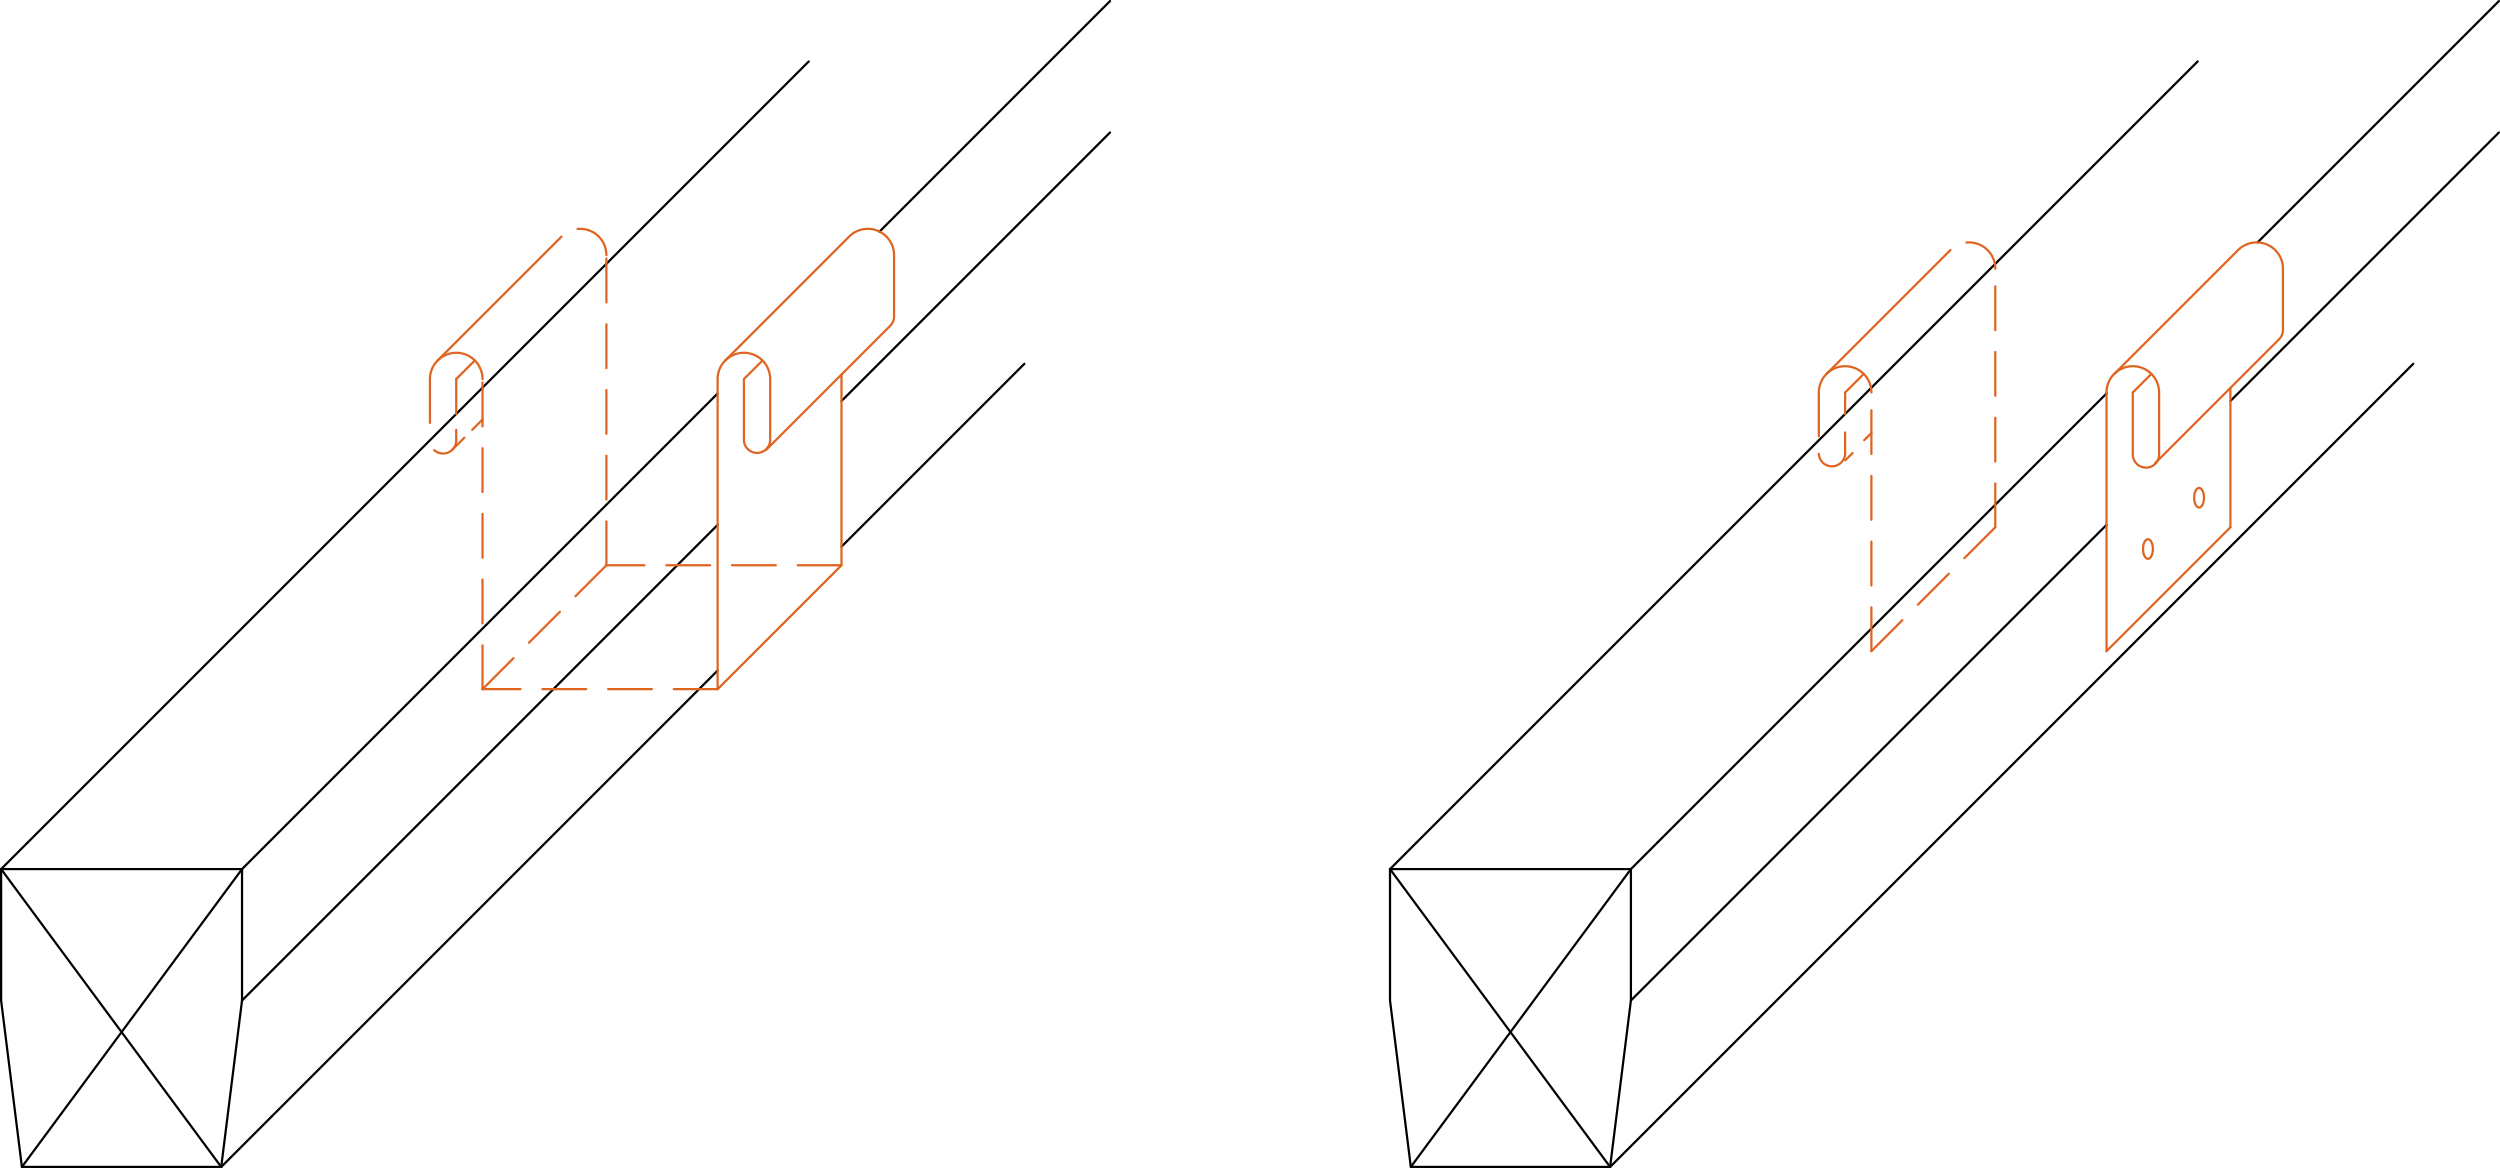 <svg id="cef60b00-2e36-4f80-bd9e-2cc8d6889c20" data-name="AXON-OTHER" xmlns="http://www.w3.org/2000/svg" viewBox="0 0 792.87 370.44"><defs><style>.\38 302bf9e-b368-4bc0-84bb-902419075302,.a177b74d-868c-433b-9be7-59e7881f37b7,.aeafe8b4-3dd4-455b-97aa-4d03bd70454d{fill:none;stroke-linecap:round;stroke-linejoin:round;stroke-width:0.71px;}.aeafe8b4-3dd4-455b-97aa-4d03bd70454d{stroke:#000;}.\38 302bf9e-b368-4bc0-84bb-902419075302,.a177b74d-868c-433b-9be7-59e7881f37b7{stroke:#df6420;}.a177b74d-868c-433b-9be7-59e7881f37b7{stroke-dasharray:13.89 6.95;}</style></defs><title>roofing-batten.G.alternate-cleat-types</title><g id="5df0379f-fb86-4561-8639-1055345f08eb" data-name="LINE"><line class="aeafe8b4-3dd4-455b-97aa-4d03bd70454d" x1="0.35" y1="275.63" x2="8.69" y2="267.29"/></g><g id="c45f7ffc-c4fb-42ea-804d-4909fe7a2bd9" data-name="LINE"><line class="aeafe8b4-3dd4-455b-97aa-4d03bd70454d" x1="76.76" y1="275.63" x2="85.09" y2="267.29"/></g><g id="48d2afe0-e12c-4b3f-b510-8cebf5c6519e" data-name="LINE"><line class="aeafe8b4-3dd4-455b-97aa-4d03bd70454d" x1="70.16" y1="370.09" x2="86.18" y2="354.07"/></g><g id="b3679e0e-7384-42d7-94f0-6e6c4f1abc2e" data-name="LINE"><line class="aeafe8b4-3dd4-455b-97aa-4d03bd70454d" x1="8.69" y1="267.29" x2="256.49" y2="19.49"/></g><g id="1f16d4c7-2c3d-4d68-8076-29137e51462d" data-name="LINE"><line class="aeafe8b4-3dd4-455b-97aa-4d03bd70454d" x1="85.09" y1="267.29" x2="227.6" y2="124.79"/></g><g id="0dc8337c-7039-4a7a-9fdf-3435291b92c9" data-name="LINE"><line class="aeafe8b4-3dd4-455b-97aa-4d03bd70454d" x1="86.18" y1="354.07" x2="227.6" y2="212.65"/></g><g id="baa89bfb-8e4d-480e-b74b-4de52bda8c25" data-name="LINE"><line class="aeafe8b4-3dd4-455b-97aa-4d03bd70454d" x1="526.66" y1="354.07" x2="765.35" y2="115.38"/></g><g id="55d9736a-19a8-4d44-bdbf-d01faa159cfb" data-name="LINE"><line class="aeafe8b4-3dd4-455b-97aa-4d03bd70454d" x1="525.57" y1="267.29" x2="668.08" y2="124.79"/></g><g id="d9c2bf13-8fa5-4bf1-ab9a-1f609a85eaf9" data-name="LINE"><line class="aeafe8b4-3dd4-455b-97aa-4d03bd70454d" x1="449.17" y1="267.29" x2="696.98" y2="19.49"/></g><g id="cd40b5a8-f1f6-452f-ac9d-fb9af39bb2a9" data-name="LINE"><line class="aeafe8b4-3dd4-455b-97aa-4d03bd70454d" x1="510.64" y1="370.09" x2="526.66" y2="354.07"/></g><g id="f1b52cd3-0c8e-497e-8800-fab6f4b63dbe" data-name="LINE"><line class="aeafe8b4-3dd4-455b-97aa-4d03bd70454d" x1="517.24" y1="275.63" x2="525.57" y2="267.29"/></g><g id="92b0924c-f631-4fa6-89e7-2fd15ade1bc2" data-name="LINE"><line class="aeafe8b4-3dd4-455b-97aa-4d03bd70454d" x1="440.84" y1="275.63" x2="449.17" y2="267.29"/></g><g id="72bedf8d-d820-4746-bbcb-c2f97495b1f8" data-name="LINE"><line class="aeafe8b4-3dd4-455b-97aa-4d03bd70454d" x1="278.93" y1="73.46" x2="352.03" y2="0.35"/></g><g id="1c35846a-5afd-4645-bce4-a6227ee3e189" data-name="LINE"><line class="aeafe8b4-3dd4-455b-97aa-4d03bd70454d" x1="266.89" y1="173.36" x2="324.87" y2="115.38"/></g><g id="dabbfe5d-cdd6-4192-b0d6-c855886c1e6d" data-name="LINE"><line class="aeafe8b4-3dd4-455b-97aa-4d03bd70454d" x1="716" y1="76.86" x2="792.51" y2="0.35"/></g><g id="4ef39245-b9f8-4bc6-97bc-6afc2622c8eb" data-name="LINE"><line class="aeafe8b4-3dd4-455b-97aa-4d03bd70454d" x1="517.24" y1="317.3" x2="668.08" y2="166.46"/></g><g id="01dc8dff-cae4-4d2d-bef7-00fee864faef" data-name="LINE"><line class="aeafe8b4-3dd4-455b-97aa-4d03bd70454d" x1="76.76" y1="317.3" x2="227.6" y2="166.46"/></g><g id="b03d2c51-89ac-4bd2-bf73-789516dc1e4f" data-name="LINE"><line class="aeafe8b4-3dd4-455b-97aa-4d03bd70454d" x1="266.89" y1="127.17" x2="352.03" y2="42.03"/></g><g id="07c59232-759f-4d80-991a-995c7234473d" data-name="LINE"><line class="aeafe8b4-3dd4-455b-97aa-4d03bd70454d" x1="707.37" y1="127.17" x2="792.51" y2="42.03"/></g><g id="1a88e965-afba-44ed-90b2-094895fac4e0" data-name="LWPOLYLINE"><path class="8302bf9e-b368-4bc0-84bb-902419075302" d="M266.45,239.55v60.5l-39.29,39.29V241a8.33,8.33,0,0,1,16.67,0v19.45a4.17,4.17,0,0,1-8.33,0V241l5.89-5.89" transform="translate(0.43 -120.78)"/></g><g id="df2521ed-0bc2-4333-9fa7-453e33fa7123" data-name="LWPOLYLINE"><path class="8302bf9e-b368-4bc0-84bb-902419075302" d="M242.61,263.39L281.9,224.1a4.17,4.17,0,0,0,1.22-2.95V201.7a8.33,8.33,0,0,0-14.23-5.89L229.6,235.1" transform="translate(0.43 -120.78)"/></g><g id="1053c1ba-a8e5-42fd-b2f3-137a16d420cc" data-name="LINE"><line class="a177b74d-868c-433b-9be7-59e7881f37b7" x1="227.6" y1="218.56" x2="153.03" y2="218.56"/></g><g id="c1ed07b6-dd30-4113-89e0-260fe033e22b" data-name="LINE"><line class="a177b74d-868c-433b-9be7-59e7881f37b7" x1="266.89" y1="179.27" x2="192.32" y2="179.27"/></g><g id="7fe98822-e377-42dd-9ca6-5ae2959c95d8" data-name="LINE"><line class="a177b74d-868c-433b-9be7-59e7881f37b7" x1="143.47" y1="142.61" x2="147.26" y2="138.82"/></g><g id="f0e88548-194c-4731-9774-39915c9f5014" data-name="LINE"><line class="a177b74d-868c-433b-9be7-59e7881f37b7" x1="144.69" y1="120.22" x2="150.59" y2="114.32"/></g><g id="cbee2c2c-6967-49ab-b95f-eb956ece24be" data-name="LINE"><line class="a177b74d-868c-433b-9be7-59e7881f37b7" x1="585.18" y1="124.48" x2="591.07" y2="118.59"/></g><g id="0c140435-d59a-498c-adb1-f42cfb35109e" data-name="LINE"><line class="a177b74d-868c-433b-9be7-59e7881f37b7" x1="591.22" y1="139.61" x2="593.51" y2="137.32"/></g><g id="fa6c47c8-ee7a-4a1f-b94e-8e1470312a3b" data-name="LWPOLYLINE"><path class="8302bf9e-b368-4bc0-84bb-902419075302" d="M683.09,267.66l39.29-39.29a4.17,4.17,0,0,0,1.22-2.95V206a8.33,8.33,0,0,0-14.23-5.89l-39.29,39.29" transform="translate(0.43 -120.78)"/></g><g id="bf06d779-7455-4d59-a0ca-3beac0d9f812" data-name="LINE"><line class="a177b74d-868c-433b-9be7-59e7881f37b7" x1="153.03" y1="218.56" x2="192.32" y2="179.27"/></g><g id="95198ffd-34fd-4cdb-a589-1fa24ac2ed3b" data-name="LINE"><line class="a177b74d-868c-433b-9be7-59e7881f37b7" x1="192.32" y1="179.27" x2="192.32" y2="80.92"/></g><g id="0087481b-7487-41b2-90c5-4f5c04d3c02b" data-name="ARC"><path class="a177b74d-868c-433b-9be7-59e7881f37b7" d="M191.89,201.7a8.33,8.33,0,0,0-14.23-5.89" transform="translate(0.43 -120.78)"/></g><g id="eb7c151e-7fb7-4453-8f6f-6fdb5ffa6df2" data-name="LINE"><line class="8302bf9e-b368-4bc0-84bb-902419075302" x1="178.09" y1="75.03" x2="138.8" y2="114.32"/></g><g id="a2e409fa-f44f-4435-acbf-41bc7fc05d45" data-name="LINE"><line class="a177b74d-868c-433b-9be7-59e7881f37b7" x1="153.03" y1="218.56" x2="153.03" y2="120.22"/></g><g id="e7b314a3-1b4a-4831-b21f-1fdf2d90480b" data-name="ARC"><path class="8302bf9e-b368-4bc0-84bb-902419075302" d="M152.6,241a8.33,8.33,0,0,0-16.67,0" transform="translate(0.43 -120.78)"/></g><g id="a40ed6f1-592f-4fcc-8efc-5fd1647aefb0" data-name="LINE"><line class="a177b74d-868c-433b-9be7-59e7881f37b7" x1="136.36" y1="120.22" x2="136.36" y2="139.66"/></g><g id="b4253eb5-63f7-46ec-a142-bff15a6e3313" data-name="ARC"><path class="a177b74d-868c-433b-9be7-59e7881f37b7" d="M137.31,263.55a4.17,4.17,0,0,0,6.95-3.1" transform="translate(0.43 -120.78)"/></g><g id="ad63631c-bcaa-4a96-b2a2-2c6f62f2ba99" data-name="LINE"><line class="a177b74d-868c-433b-9be7-59e7881f37b7" x1="144.69" y1="139.66" x2="144.69" y2="136.33"/></g><g id="07e5ad89-0f03-4acc-bd2b-6a898a851e5b" data-name="LINE"><line class="a177b74d-868c-433b-9be7-59e7881f37b7" x1="149.76" y1="136.32" x2="153.03" y2="133.05"/></g><g id="8e1151f0-3efc-4a8c-ae74-1ed37753e452" data-name="LINE"><line class="a177b74d-868c-433b-9be7-59e7881f37b7" x1="144.69" y1="131.29" x2="144.69" y2="120.22"/></g><g id="5158cdc4-8ab6-4b78-947e-885d0ef7243d" data-name="LINE"><line class="8302bf9e-b368-4bc0-84bb-902419075302" x1="707.37" y1="123.04" x2="707.37" y2="167.22"/></g><g id="60c03584-378b-4839-96eb-7532bdd8c11c" data-name="LINE"><line class="8302bf9e-b368-4bc0-84bb-902419075302" x1="668.08" y1="206.51" x2="668.08" y2="124.48"/></g><g id="ddf79e1d-1130-44fe-a0dd-44fb742d22ae" data-name="ARC"><path class="8302bf9e-b368-4bc0-84bb-902419075302" d="M684.32,245.26a8.33,8.33,0,1,0-16.67,0" transform="translate(0.43 -120.78)"/></g><g id="29c3a053-31bf-47ee-9c9a-4fcea8d5d748" data-name="LINE"><line class="8302bf9e-b368-4bc0-84bb-902419075302" x1="684.75" y1="124.48" x2="684.75" y2="143.93"/></g><g id="18f13e32-533f-47bd-90f0-c717d970eac4" data-name="ARC"><path class="8302bf9e-b368-4bc0-84bb-902419075302" d="M676,264.71a4.17,4.17,0,1,0,8.33,0" transform="translate(0.43 -120.78)"/></g><g id="34809af8-b055-4838-801d-6bc49a3fbcb0" data-name="LINE"><line class="8302bf9e-b368-4bc0-84bb-902419075302" x1="676.41" y1="143.93" x2="676.41" y2="124.48"/></g><g id="256e77c5-9fde-40e9-9672-2f56540fd4fe" data-name="LINE"><line class="8302bf9e-b368-4bc0-84bb-902419075302" x1="676.41" y1="124.48" x2="682.31" y2="118.59"/></g><g id="5849e562-5d7e-466f-a5b0-ec171af3d41e" data-name="LINE"><line class="a177b74d-868c-433b-9be7-59e7881f37b7" x1="632.8" y1="167.22" x2="632.8" y2="85.19"/></g><g id="c4dea2d4-053d-4c5c-a37e-9f1196e13a45" data-name="ARC"><path class="a177b74d-868c-433b-9be7-59e7881f37b7" d="M632.37,206a8.33,8.33,0,0,0-14.23-5.89" transform="translate(0.43 -120.78)"/></g><g id="8ef99e31-dcff-4709-a7a6-5f4170859776" data-name="LINE"><line class="8302bf9e-b368-4bc0-84bb-902419075302" x1="618.57" y1="79.3" x2="579.28" y2="118.59"/></g><g id="be9d04a9-2622-4ebd-be68-1e8bcfbe457c" data-name="LINE"><line class="a177b74d-868c-433b-9be7-59e7881f37b7" x1="593.51" y1="206.51" x2="632.8" y2="167.22"/></g><g id="265d6a4e-f5b0-4691-861a-9cc3e3c0f1e3" data-name="LINE"><line class="8302bf9e-b368-4bc0-84bb-902419075302" x1="707.37" y1="167.22" x2="668.08" y2="206.51"/></g><g id="c885b1b8-bf48-4d3d-95b7-270de309e32e" data-name="LINE"><line class="a177b74d-868c-433b-9be7-59e7881f37b7" x1="593.51" y1="206.51" x2="593.51" y2="124.48"/></g><g id="7c546b4e-d858-4a26-9b8f-b272175b7ef2" data-name="ARC"><path class="8302bf9e-b368-4bc0-84bb-902419075302" d="M593.08,245.26a8.33,8.33,0,1,0-16.67,0" transform="translate(0.43 -120.78)"/></g><g id="5c662569-30be-424c-99ad-f0d117a369c7" data-name="LINE"><line class="a177b74d-868c-433b-9be7-59e7881f37b7" x1="576.84" y1="124.48" x2="576.84" y2="139.62"/></g><g id="7898443b-4cde-4eb2-93ce-dea7cd9b2f0c" data-name="ARC"><path class="a177b74d-868c-433b-9be7-59e7881f37b7" d="M576.41,264.71a4.17,4.17,0,0,0,8.33,0" transform="translate(0.43 -120.78)"/></g><g id="281ccf4b-89dd-43f7-ad6a-74070d2b23b5" data-name="LINE"><line class="a177b74d-868c-433b-9be7-59e7881f37b7" x1="585.18" y1="143.93" x2="585.18" y2="137.14"/></g><g id="66870334-1cf0-470c-b8e1-cc3a57a6c953" data-name="LINE"><line class="a177b74d-868c-433b-9be7-59e7881f37b7" x1="585.18" y1="131.29" x2="585.18" y2="124.48"/></g><g id="525e3b67-5460-42e5-8ed3-e90eb652df55" data-name="LINE"><line class="a177b74d-868c-433b-9be7-59e7881f37b7" x1="585.24" y1="145.97" x2="587.53" y2="143.69"/></g><g id="a8a8de9c-db26-4055-a193-fdf57b987f23" data-name="LWPOLYLINE"><path class="8302bf9e-b368-4bc0-84bb-902419075302" d="M680.79,291.79a0.83,0.83,0,0,0-.53.19,2.24,2.24,0,0,0-.57.72,3.86,3.86,0,0,0-.33.94,6.22,6.22,0,0,0,0,2.52,3.86,3.86,0,0,0,.33.94,2.24,2.24,0,0,0,.57.72,0.83,0.83,0,0,0,1.06,0,2.24,2.24,0,0,0,.57-0.72,3.86,3.86,0,0,0,.33-0.94,6.22,6.22,0,0,0,0-2.52,3.86,3.86,0,0,0-.33-0.94,2.24,2.24,0,0,0-.57-0.72A0.83,0.83,0,0,0,680.79,291.79Z" transform="translate(0.43 -120.78)"/></g><g id="edffcc8b-e130-498e-8da8-def2393481e5" data-name="LWPOLYLINE"><path class="8302bf9e-b368-4bc0-84bb-902419075302" d="M697,275.53a0.83,0.83,0,0,0-.53.19,2.24,2.24,0,0,0-.57.72,3.86,3.86,0,0,0-.33.94,6.22,6.22,0,0,0,0,2.52,3.86,3.86,0,0,0,.33.94,2.24,2.24,0,0,0,.57.72,0.83,0.83,0,0,0,1.06,0,2.24,2.24,0,0,0,.57-0.72,3.86,3.86,0,0,0,.33-0.94,6.22,6.22,0,0,0,0-2.52,3.86,3.86,0,0,0-.33-0.94,2.24,2.24,0,0,0-.57-0.72A0.83,0.83,0,0,0,697,275.53Z" transform="translate(0.43 -120.78)"/></g><g id="f661a6cb-355c-4590-9c69-f1271967829a" data-name="LWPOLYLINE"><polygon class="aeafe8b4-3dd4-455b-97aa-4d03bd70454d" points="6.95 370.09 0.35 317.3 0.35 275.63 76.76 275.63 76.76 317.3 70.16 370.09 6.95 370.09"/></g><g id="0bbf6092-fab2-44b7-b61e-a3e817e9e46f" data-name="LINE"><line class="aeafe8b4-3dd4-455b-97aa-4d03bd70454d" x1="0.35" y1="275.63" x2="70.16" y2="370.09"/></g><g id="b8d3a3a1-c03d-4380-8db9-f29e924ce810" data-name="LINE"><line class="aeafe8b4-3dd4-455b-97aa-4d03bd70454d" x1="76.76" y1="275.63" x2="6.95" y2="370.09"/></g><g id="be8df65a-ba9d-4ea7-9130-54f1e9c281bd" data-name="LINE"><line class="aeafe8b4-3dd4-455b-97aa-4d03bd70454d" x1="517.24" y1="275.63" x2="447.43" y2="370.09"/></g><g id="2d67a702-7370-4bb3-8cf9-8f952d0380c6" data-name="LINE"><line class="aeafe8b4-3dd4-455b-97aa-4d03bd70454d" x1="440.84" y1="275.63" x2="510.64" y2="370.09"/></g><g id="52e2f510-867a-44ff-a6ff-9ec1a2ae7ec7" data-name="LWPOLYLINE"><polygon class="aeafe8b4-3dd4-455b-97aa-4d03bd70454d" points="447.44 370.09 440.84 317.3 440.84 275.63 517.24 275.63 517.24 317.3 510.64 370.09 447.44 370.09"/></g></svg>